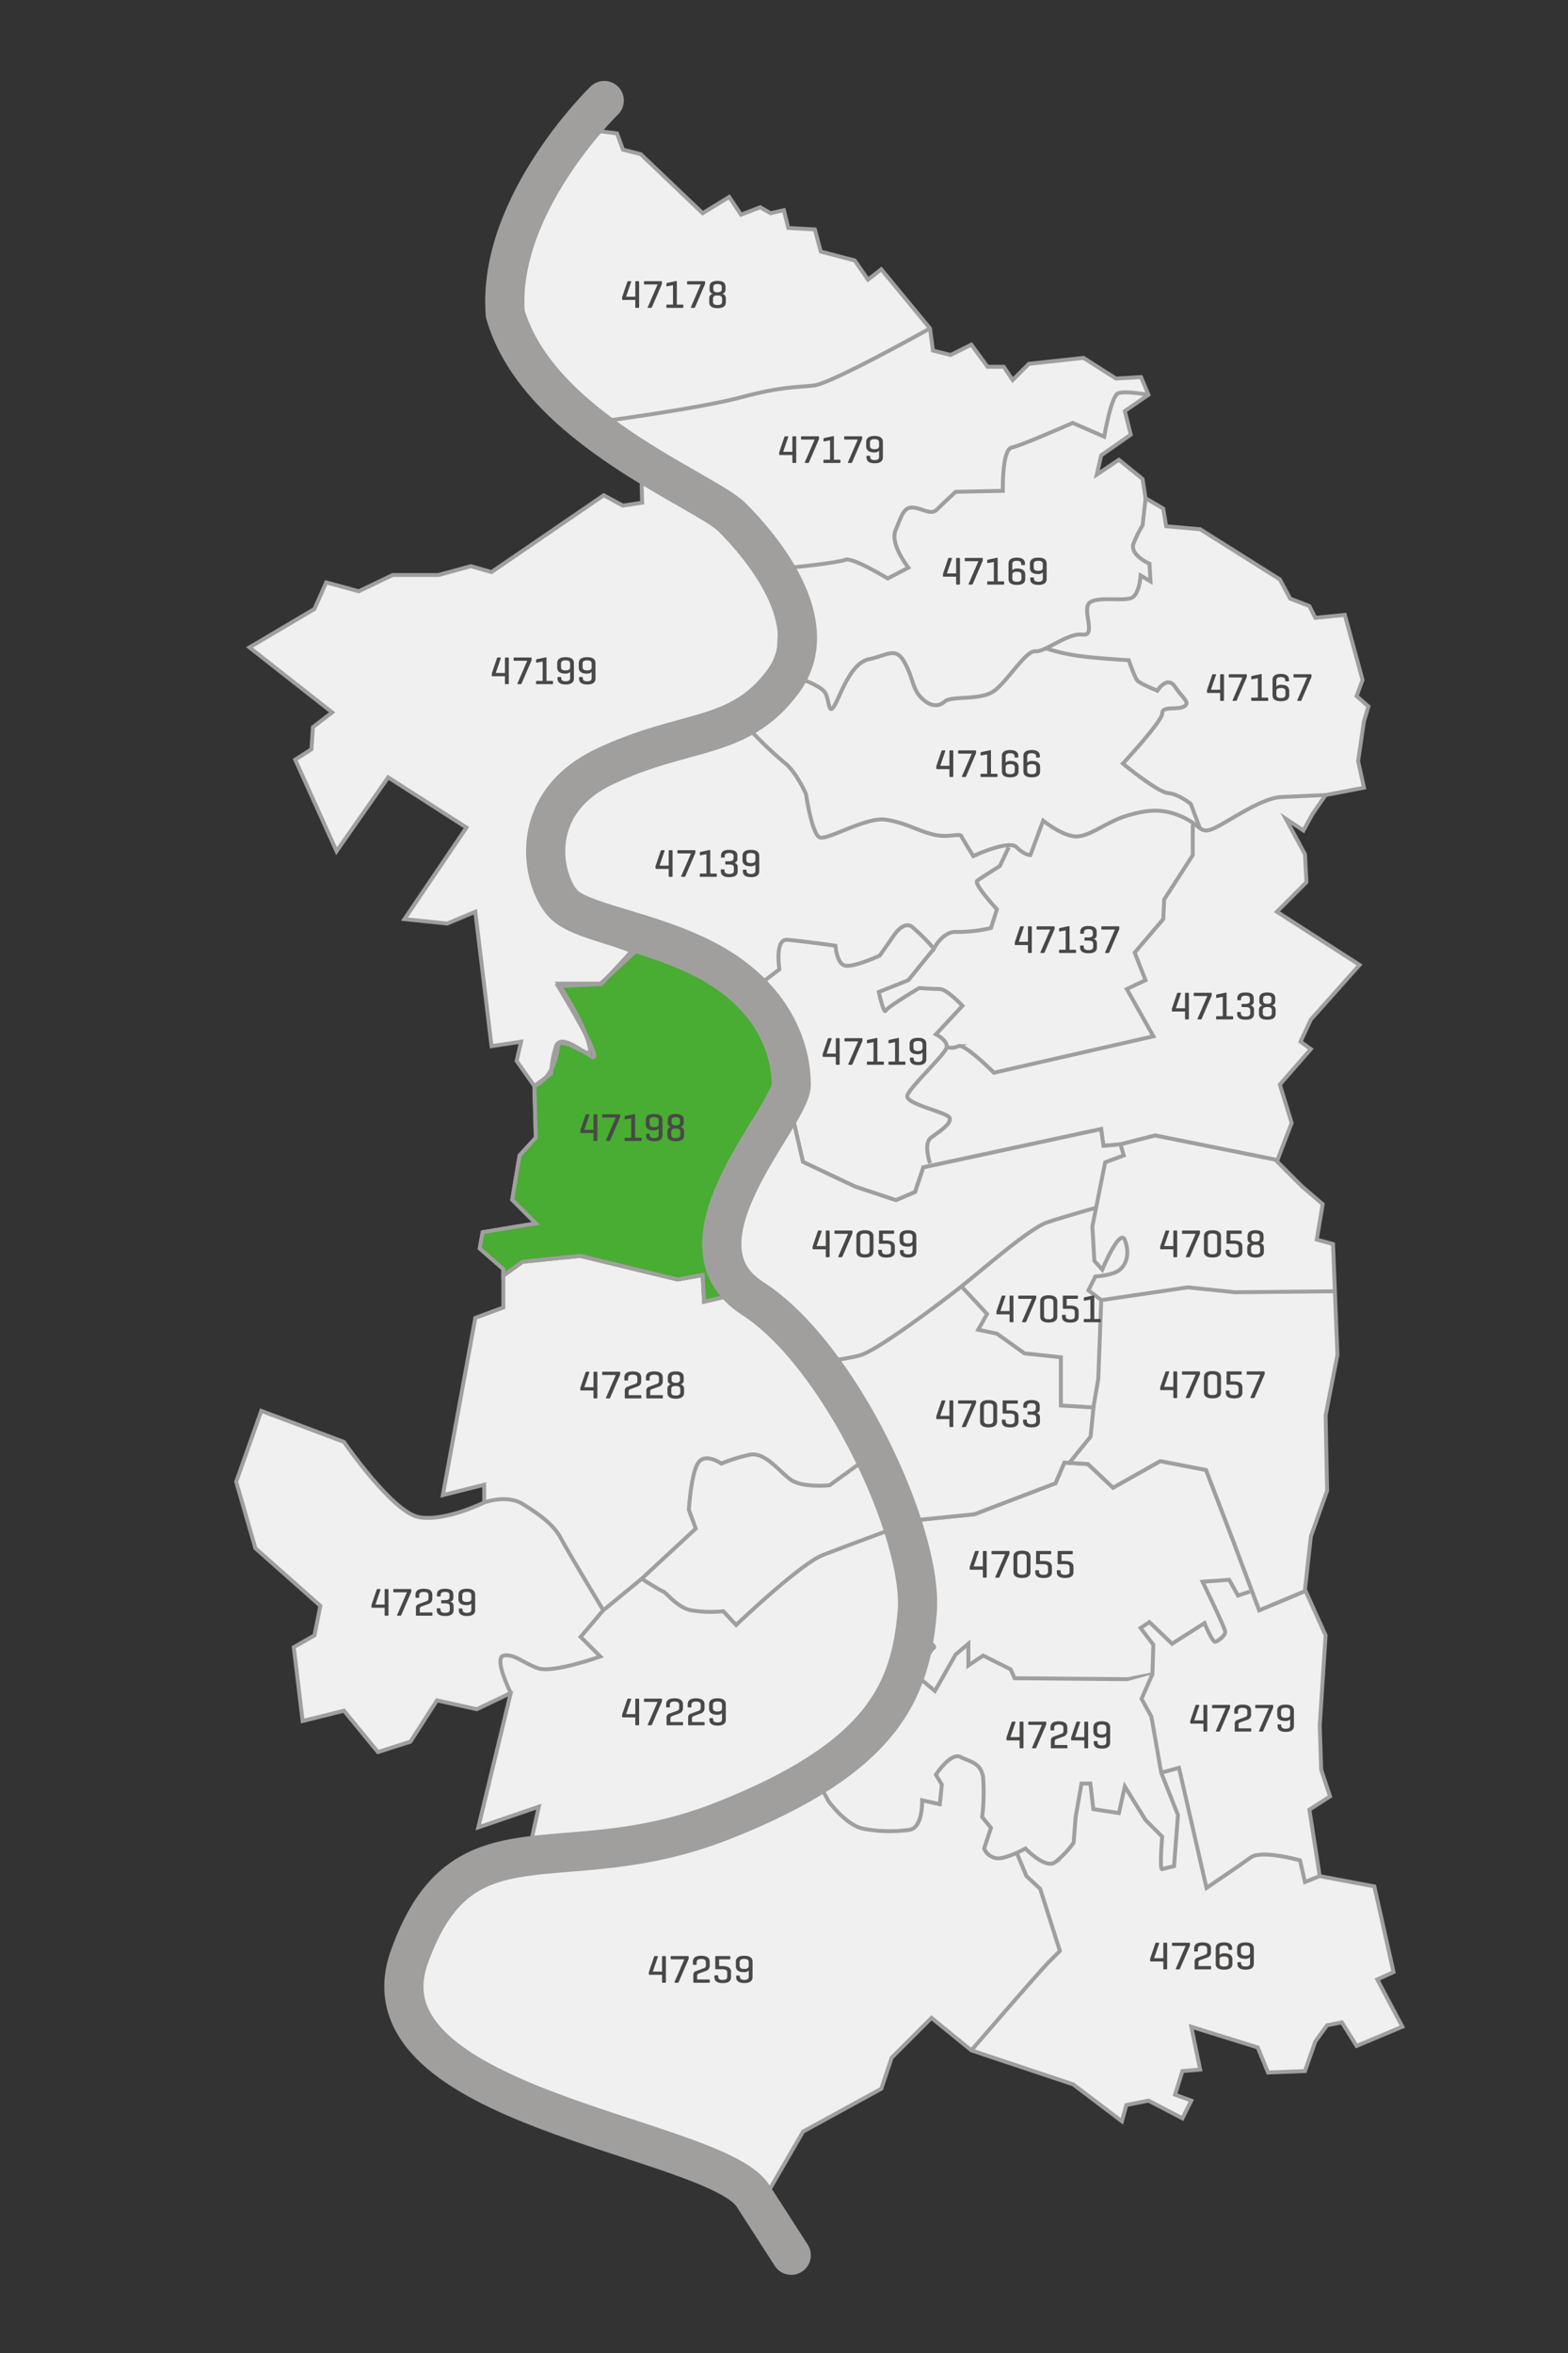<?xml version="1.0" encoding="UTF-8"?>
<svg xmlns="http://www.w3.org/2000/svg" width="400" height="600" viewBox="0 0 400 600">
  <rect x="0" y="0" width="400" height="600" fill="#333333" stroke="none"/>
  <g id="Homberg-PLZ" transform="translate(-1018.351 -993.11)">
    <rect id="Rechteck_15" data-name="Rechteck 15" width="400" height="600" transform="translate(1018.351 993.11)" fill="none"></rect>
    <path id="Pfad_1054" data-name="Pfad 1054" d="M258.964,249.778l-54.43,20.539-7.366,21.942s10.779,14.5,12.872,15.9,42.482,16.125,42.482,16.125l7.289,22.4,4.653,20.235,13.257,6.28,10.467,3.489,4.884-2.094,2.093-6.28,45.353-9.768.6,4.271,4.331-.377,8.849-2.259,31.19,6.274,3.644-9.475-3.013-9.791,7.908-9.039-2.636-1.882,2.636-5.649,12.427-13.933L385.37,303.127l7.531-7.532-.376-7.155-4.9-9.038,4.519,3.012,2.259-4.142,3.39-4.9,9.791-1.883-1.506-6.778,1.506-10.168,1.13-3.766-3.012-2.636L407.211,244l-4.518-16.569-7.531.753-1.506-3.013-4.9-1.882-2.636-4.9-20.335-12.8-8.662-.753-.753-4.519-4.519-2.636-.753-4.9-6.026-4.9-5.649,3.767,1.13-4.9,7.531-5.272-1.506-6.025,6.026-4.142-1.883-4.519-6.4.377-8.285-5.272L322.1,163.415l-4.142,4.143-2.26-3.39H311.56l-4.142-5.649-5.273,2.636-4.518-1.13-.754-5.648-12.427-15.064-3.39,2.636-3.389-4.9-8.662-2.26-1.506-5.648-6.779-.377-1.13-4.519L256.2,125l-2.636-1.506-4.9,1.882-3.013-4.518L238.88,125l-15.816-15.064-4.519-1.13-1.506-4.142-11.674-1.506s0,9.791-6.779,20.712a42.785,42.785,0,0,0-3.389,38.412c4.9,12.8,32.009,25.984,32.009,25.984l-1.109.91-2.911-.413,36.782,24.859Z" transform="translate(958.722 922.471)" fill="#f0f0f0" stroke="#a09f9e" stroke-miterlimit="10" stroke-width="1"></path>
    <path id="Pfad_1056" data-name="Pfad 1056" d="M217.806,186.834s24.352-3.264,34.646-6.025,14.058-2.511,18.578-3.013,29.624-14.561,29.624-14.561" transform="translate(954.941 913.613)" fill="none" stroke="#a09f9e" stroke-miterlimit="10" stroke-width="1"></path>
    <path id="Pfad_1058" data-name="Pfad 1058" d="M272.873,227.063c.754,0,12.553-1.256,14.31-2.009s10.8,4.77,10.8,4.77l5.272-2.761s-4.77-6.026-3.264-9.54,2.009-6.026,4.518-5.774,4.519,2.008,6.026.5,4.77-4.518,4.77-4.518l12.051-.251s-.252-10.544,2.259-11.046,15.566-6.276,15.566-6.276l8.034,3.515s1.757-10.293,3.515-11.046,7.783.377,7.783.377" transform="translate(946.821 910.792)" fill="none" stroke="#a09f9e" stroke-miterlimit="10" stroke-width="1"></path>
    <path id="Pfad_1060" data-name="Pfad 1060" d="M273.757,259.348s7.531,2.26,8.536,4.519.753,5.523,2.259,3.013,4.017-10.8,8.787-11.8,6.779-3.264,9.038.754,2.009,6.778,4.268,9.038,4.268,2.511,6.026,1,8.786-.251,12.3-2.511,8.285-10.544,10.8-10.294,8.284-4.77,12.051-4.268-.5-6.779,2.008-8.285,9.039,0,10.8-1.255,2.009-5.523,2.009-5.523l2.511,1.506-.251-4.518s-5.272-2.26-4.017-5.272a29.128,29.128,0,0,1,2.26-4.519l.753-6.9" transform="translate(946.691 906.122)" fill="none" stroke="#a09f9e" stroke-miterlimit="10" stroke-width="1"></path>
    <path id="Pfad_1062" data-name="Pfad 1062" d="M259.327,281.321a99.92,99.92,0,0,0,10.294,10.042c3.012,2.26,5.523,8.034,5.523,8.034s1.506,10.293,3.515,11.046,11.8-5.272,16.821-4.519,8.034,2.761,12.051,3.766,6.779-.5,7.281.5,3.012,5.021,3.012,5.021,9.039-4.268,11.047-2.26,3.514,2.009,3.514,2.009l3.264-8.786s5.272,4.268,8.787,4.016,7.531-3.766,12.553-5.272,9.038-2.009,14.059.251,4.518,4.518,8.034,3.012,12.051-7.782,17.323-8.033,11.3-.5,11.3-.5" transform="translate(948.819 896.2)" fill="none" stroke="#a09f9e" stroke-miterlimit="10" stroke-width="1"></path>
    <path id="Pfad_1064" data-name="Pfad 1064" d="M349.732,258.941a45.107,45.107,0,0,0,7.281,1.757c4.518.754,13.808,1.256,13.808,1.256s1.506,4.518,2.259,5.272,5.021,2.51,5.021,2.51,2.511-4.016,4.518-1,4.017,4.016,2.26,5.021-5.524-.251-5.524,1.757-10.042,12.8-10.042,12.8,8.787,7.281,11.549,7.531,5.774,2.761,5.774,2.761l2.259,6.026" transform="translate(935.488 899.5)" fill="none" stroke="#a09f9e" stroke-miterlimit="10" stroke-width="1"></path>
    <path id="Pfad_1066" data-name="Pfad 1066" d="M263.744,353.573l5.272-4.016s-1.255-7.783,2.009-7.532,12.3,1.506,12.3,1.506.251,4.268,2.259,5.021,9.038-2.511,9.038-2.511l3.515-5.021s2.511-4.016,4.77-2.259a53.057,53.057,0,0,1,5.523,5.524s2.26-4.519,5.774-4.268a36.9,36.9,0,0,0,8.787-1l1.506-4.77s-6.026-6.528-5.021-7.281,5.774-3.766,5.774-3.766l2.26-4.771" transform="translate(948.167 890.729)" fill="none" stroke="#a09f9e" stroke-miterlimit="10" stroke-width="1"></path>
    <path id="Pfad_1068" data-name="Pfad 1068" d="M312.725,403.487s-1.757-5.021.251-6.528,5.272-3.514,4.77-5.021-11.549-3.515-10.8-5.774,9.791-10.544,10.043-12.3-2.762-3.264-2.762-3.264l6.779-7.281s-4.016-4.268-5.774-4.268-5.272-.251-5.272-.251-8.033,4.77-8.536,5.774-1.757-4.77-1.757-4.77l7.531-3.013,6.527-8.033" transform="translate(942.87 886.256)" fill="none" stroke="#a09f9e" stroke-miterlimit="10" stroke-width="1"></path>
    <path id="Pfad_1070" data-name="Pfad 1070" d="M382.753,311.652v7.783l-7.281,11.3-.251,5.021-7.281,8.536,2.761,7.029-4.77,2.259,6.779,12.051-40.67,9.289s-7.532-7.531-9.039-6.779a4.294,4.294,0,0,1-3.012.251" transform="translate(939.873 891.727)" fill="none" stroke="#a09f9e" stroke-miterlimit="10" stroke-width="1"></path>
    <path id="Pfad_1072" data-name="Pfad 1072" d="M362.586,485.983l-1.757,9.54-5.649,4.519" transform="translate(934.684 866.021)" fill="none" stroke="#db0060" stroke-miterlimit="10" stroke-width="1"></path>
    <path id="Pfad_1074" data-name="Pfad 1074" d="M168.383,456.45,160.1,501.64,170.642,499v4.518s-9.791,4.9-16.57,3.767-19.205-19.206-19.205-19.206l-21.088-7.908-6.4,18.076,4.9,16.947,16.569,14.687-1.506,7.531-5.273,3.013,2.26,18.829,10.544-2.636,8.661,10.544,8.285-2.636,6.779-10.544,10.167,2.259,8.662-4.142-8.285,34.269,15.439-5.272-2.259,10.167s-2.259,3.013-14.31,8.285-18.076,18.076-19.582,33.139,28.243,21.089,28.243,21.089l60.253,27.49,6.779-3.013,8.285-14.31,19.959-10.921,2.636-7.908,10.167-10.167,10.168,8.284L320.9,651.9l12.428,9.415,1.13-4.143,5.649-1.13,8.661,4.518,2.259-4.518-4.142-1.506,1.883-6.026,4.519-.376-2.26-10.921,16.947,5.272,2.636,6.4,9.415-.377,2.636-7.531,3.012-4.143,3.766-.753L393.2,642.1l11.674-4.9-6.4-12.051,4.143-1.883-4.9-21.841L383.788,598.8l-2.636-16.946,5.272-3.39-2.26-6.779-.376-11.3,1.506-22.972-5.125-11.346-11.822,4.944-6.779-18.076-6.778-17.7-11.675-2.26-12.051,6.779-6.4-6.025-6.025-.377-2.26,5.272-20.712,7.908L280.6,508.042l-3.766-3.389-14.687-24.1-24.1-30.88-11.3,2.636-.377-6.779-6.4,1.13-24.854-6.025-14.687,1.506-4.9,3.518v8.155Z" transform="translate(971.225 872.708)" fill="#f0f0f0" stroke="#a09f9e" stroke-miterlimit="10" stroke-width="1"></path>
    <path id="Pfad_1076" data-name="Pfad 1076" d="M311.865,551.325s4.268,3.264,3.514,3.515-4.518,7.029-4.518,7.029l4.77,4.017L320.9,556.6l3.263-2.761v5.524l3.766-2.511,7.03,3.514,1,2.26,28.871.251,6.276-1.255.251-7.531-3.263-4.269,2.259-1.506,5.774,5.523,8.285-5.272s2.009,5.021,2.761,4.77,2.511-1.506,2.511-2.511-5.774-12.8-5.774-12.8l6.779-.5,2.259,4.017,3.013-1" transform="translate(941.22 858.422)" fill="#f0f0f0" stroke="#a09f9e" stroke-miterlimit="10" stroke-width="1"></path>
    <path id="Pfad_1078" data-name="Pfad 1078" d="M279.352,589.888l4.518,8.285s4.519,6.276,9.038,7.029a36.148,36.148,0,0,0,11.549.251c3.515-.5,3.264-7.531,3.264-7.531l4.518,1,.5-5.021-1.506-2.51s3.766-5.774,6.276-4.519,5.272,1.506,5.774,5.272a52.143,52.143,0,0,1-.251,10.042l2.259,2.761-1.757,5.272a4.072,4.072,0,0,0,3.514,2.511c2.511,0,7.03-2.511,7.03-2.511s5.021,5.273,7.531,3.515a23.576,23.576,0,0,0,4.77-5.021l.5-6.528,1.506-8.536h2.259l.754,6.527,6.527,1,1.506-6.779,5.272,8.536,4.268,4.268s-.753,8.536,0,8.285,3.013-.754,3.013-.754l1-13.055-4.268-10.795-2.511-14.311-2.511-4.518,2.761-6.276" transform="translate(945.866 854.253)" fill="#f0f0f0" stroke="#a09f9e" stroke-miterlimit="10" stroke-width="1"></path>
    <path id="Pfad_1080" data-name="Pfad 1080" d="M424.606,621.378l-3.766,1.506-1.256-5.524s-9.791-2.761-12.553-.753-11.3,7.783-11.3,7.783l-7.03-30.629-4.518,1.256" transform="translate(930.407 850.128)" fill="#f0f0f0" stroke="#a09f9e" stroke-miterlimit="10" stroke-width="1"></path>
    <path id="Pfad_1082" data-name="Pfad 1082" d="M327.352,669.549s17.071-19.833,19.833-22.595l2.762-2.761-5.021-15.816-3.515-3.263-2.51-6.026" transform="translate(938.788 846.393)" fill="#f0f0f0" stroke="#a09f9e" stroke-miterlimit="10" stroke-width="1"></path>
    <path id="Pfad_1084" data-name="Pfad 1084" d="M285.691,501.36l-9.038,6.527s-7.03.754-10.042-1.506-6.528-7.029-10.294-6.276a42.044,42.044,0,0,0-7.281,2.26s-4.268-3.013-6.025,0-2.26,11.8-2.26,11.8l1.758,4.77-13.809,12.8s4.771,3.012,5.524,3.263,3.515,4.016,7.029,4.77a31.961,31.961,0,0,0,8.285.251l3.264,3.515s16.318-15.566,22.093-17.825,18.076-6.779,18.076-6.779" transform="translate(953.335 863.95)" fill="#f0f0f0" stroke="#a09f9e" stroke-miterlimit="10" stroke-width="1"></path>
    <path id="Pfad_1086" data-name="Pfad 1086" d="M181.585,514.254s5.774-2.134,9.791.377,7.782,5.021,9.791,8.787,10.8,18.327,10.8,18.327l9.791-8.033" transform="translate(960.283 861.977)" fill="#f0f0f0" stroke="#a09f9e" stroke-miterlimit="10" stroke-width="1"></path>
    <path id="Pfad_1088" data-name="Pfad 1088" d="M189.077,567.734s-4.519-9.038-1.757-9.54,5.021,2.009,8.786,3.264,15.816-3.013,15.816-3.013l-5.021-5.021,5.774-6.779" transform="translate(959.569 857.075)" fill="#f0f0f0" stroke="#a09f9e" stroke-miterlimit="10" stroke-width="1"></path>
    <path id="Pfad_1090" data-name="Pfad 1090" d="M195.707,405.677l24.854,6.025,6.4-1.13.377,6.779,11.3-2.636,24.1,30.88,14.687,24.1,3.766,3.389,15.064-1.506,20.712-7.908,2.26-5.272,6.025.377,6.4,6.025,12.051-6.779,11.675,2.26,6.778,17.7,6.779,18.076,11.822-4.944-.147-.328,1.506-13.557,4.142-11.674-.376-19.206,3.012-15.44-1.13-28.244-4.142-1.13,1.506-9.038-5.272-4.519-6.4-6.4.122-.316-31.19-6.274-8.849,2.259-4.331.377-.6-4.271-45.353,9.768-2.093,6.28-4.884,2.094L265.8,388l-13.257-6.28-4.653-20.235-7.289-22.4s-40.389-13.877-42.482-15.272-12.872-16.748-12.872-16.748l7.366-21.942,53.426-25.559,1.506-33.139-36.28-22.851.254,10.047-4.9.754-4.9-2.636-28.62,19.582-5.273-1.506-8.284,2.259H147.88l-8.661,4.142-8.285-2.259-3.012,6.779-16.57,9.791,21.088,16.57-4.9,3.766-.377,5.649-4.143,2.636,10.544,23.348,13.18-18.829,19.959,12.8-15.816,23.348,10.921,1.13,7.155-3.012,4.143,34.269,7.531-1.13-1.13,4.9,4.518,6.4.377,13.18-4.143,4.519-1.882,11.3,6.025,6.025-13.557,2.259-.753,4.142,6.025,5.272V410.7l4.9-3.518Z" transform="translate(970.639 907.665)" fill="#f0f0f0" stroke="#a09f9e" stroke-miterlimit="10" stroke-width="1"></path>
    <path id="Pfad_1094" data-name="Pfad 1094" d="M364.952,407.284l.879,2.824-4.77,1.757L357.8,428.184l.5,8.787,2.009,2.259s4.519-10.795,5.774-7.531.5,6.026-1.255,7.531-6.276,1.758-6.276,1.758l-1.758,3.514,3.264,2.511L359.3,467.1l-1.255,7.28-8.285-.5v-12.3l-9.289-1-7.029-5.021-4.77-1,2.259-4.017-6.527-7.029" transform="translate(939.222 877.626)" fill="#f0f0f0" stroke="#a09f9e" stroke-miterlimit="10" stroke-width="1"></path>
    <path id="Pfad_1096" data-name="Pfad 1096" d="M425.974,451.061l-25.608.251-12.051-1.255-22.093,3.264" transform="translate(933.056 871.318)" fill="#f0f0f0" stroke="#a09f9e" stroke-miterlimit="10" stroke-width="1"></path>
    <path id="Pfad_1098" data-name="Pfad 1098" d="M278.468,465.62c.754.251,8.787-.5,13.306-1.757s21.088-13.808,25.858-17.573,17.323-14.813,21.841-16.318,12.553-3.767,12.553-3.767" transform="translate(945.996 874.836)" fill="#f0f0f0" stroke="#a09f9e" stroke-miterlimit="10" stroke-width="1"></path>
    <path id="Pfad_1207" data-name="Pfad 1207" d="M2.71,3.4c.04-.12,0-.2-.14-.2H1.96c-.13,0-.19.07-.23.2L.46,7.13a.751.751,0,0,0-.05.26v.4c0,.14.06.19.19.19H3.77V9.8c0,.14.05.2.19.2h.61c.13,0,.18-.06.18-.2V3.4c0-.14-.05-.2-.18-.2H3.96c-.14,0-.19.06-.19.2V7.15H1.42Zm3.47-.2c-.14,0-.2.05-.2.19v.45c0,.14.06.19.2.19H9.46L6.96,9.8c-.06.14-.01.2.13.2h.7c.13,0,.19-.09.24-.2l2.5-5.81a.477.477,0,0,0,.04-.2v-.4c0-.14-.06-.19-.19-.19Zm5.72.44c-.12.03-.19.08-.19.22v.49c0,.13.07.18.19.16l1.49-.29V9.17h-1.5c-.13,0-.19.04-.19.18v.46c0,.14.06.19.19.19h3.95c.13,0,.19-.05.19-.19V9.35c0-.14-.06-.18-.19-.18H14.37V3.33c0-.17-.1-.2-.18-.18Zm5.28-.44c-.14,0-.2.05-.2.19v.45c0,.14.06.19.2.19h3.28L17.96,9.8c-.06.14-.01.2.13.2h.7c.13,0,.19-.09.24-.2l2.5-5.81a.477.477,0,0,0,.04-.2v-.4c0-.14-.06-.19-.19-.19Zm5.54,2.11a1.043,1.043,0,0,0,.84,1.11,1.087,1.087,0,0,0-.93,1.12v1c0,.82.45,1.54,2.12,1.54s2.12-.72,2.12-1.54v-1a1.087,1.087,0,0,0-.93-1.12,1.034,1.034,0,0,0,.84-1.11V4.66c0-.82-.36-1.54-2.03-1.54s-2.03.72-2.03,1.54Zm3.19,3.1c0,.54-.27.86-1.16.86s-1.15-.32-1.15-.86V7.69c0-.55.26-.86,1.15-.86s1.16.31,1.16.86Zm-.08-3.25c0,.55-.21.87-1.08.87s-1.07-.32-1.07-.87V4.79c0-.54.2-.86,1.07-.86s1.08.32,1.08.86Z" transform="translate(1176.645 1061.614)" fill="#494847"></path>
    <path id="Pfad_1208" data-name="Pfad 1208" d="M2.71,3.4c.04-.12,0-.2-.14-.2H1.96c-.13,0-.19.07-.23.2L.46,7.13a.751.751,0,0,0-.05.26v.4c0,.14.06.19.19.19H3.77V9.8c0,.14.05.2.19.2h.61c.13,0,.18-.06.18-.2V3.4c0-.14-.05-.2-.18-.2H3.96c-.14,0-.19.06-.19.2V7.15H1.42Zm3.47-.2c-.14,0-.2.05-.2.19v.45c0,.14.06.19.2.19H9.46L6.96,9.8c-.06.14-.01.2.13.2h.7c.13,0,.19-.09.24-.2l2.5-5.81a.477.477,0,0,0,.04-.2v-.4c0-.14-.06-.19-.19-.19Zm5.72.44c-.12.03-.19.08-.19.22v.49c0,.13.07.18.19.16l1.49-.29V9.17h-1.5c-.13,0-.19.04-.19.18v.46c0,.14.06.19.19.19h3.95c.13,0,.19-.05.19-.19V9.35c0-.14-.06-.18-.19-.18H14.37V3.33c0-.17-.1-.2-.18-.18Zm5.28-.44c-.14,0-.2.05-.2.19v.45c0,.14.06.19.2.19h3.28L17.96,9.8c-.06.14-.01.2.13.2h.7c.13,0,.19-.09.24-.2l2.5-5.81a.477.477,0,0,0,.04-.2v-.4c0-.14-.06-.19-.19-.19Zm9.68,1.46c0-.82-.45-1.54-2.12-1.54s-2.14.72-2.14,1.54v1.1c0,.82.49,1.54,2.01,1.54a1.664,1.664,0,0,0,1.28-.41V8.44c0,.49-.25.83-1.13.83s-1.13-.35-1.13-.83V8.36c0-.13-.05-.19-.18-.19h-.58c-.14,0-.19.06-.19.19v.22c0,.74.41,1.5,2.08,1.5s2.1-.75,2.1-1.5Zm-.97,1c0,.53-.3.83-1.15.83-.89,0-1.17-.32-1.17-.87V4.79c0-.54.28-.86,1.17-.86s1.15.32,1.15.86Z" transform="translate(1216.714 1101.162)" fill="#494847"></path>
    <path id="Pfad_1209" data-name="Pfad 1209" d="M2.71,3.4c.04-.12,0-.2-.14-.2H1.96c-.13,0-.19.07-.23.2L.46,7.13a.751.751,0,0,0-.05.26v.4c0,.14.06.19.19.19H3.77V9.8c0,.14.05.2.19.2h.61c.13,0,.18-.06.18-.2V3.4c0-.14-.05-.2-.18-.2H3.96c-.14,0-.19.06-.19.2V7.15H1.42Zm3.47-.2c-.14,0-.2.05-.2.19v.45c0,.14.06.19.2.19H9.46L6.96,9.8c-.06.14-.01.2.13.2h.7c.13,0,.19-.09.24-.2l2.5-5.81a.477.477,0,0,0,.04-.2v-.4c0-.14-.06-.19-.19-.19Zm5.72.44c-.12.03-.19.08-.19.22v.49c0,.13.07.18.19.16l1.49-.29V9.17h-1.5c-.13,0-.19.04-.19.18v.46c0,.14.06.19.19.19h3.95c.13,0,.19-.05.19-.19V9.35c0-.14-.06-.18-.19-.18H14.37V3.33c0-.17-.1-.2-.18-.18Zm5.24,4.9c0,.82.46,1.54,2.13,1.54s2.13-.72,2.13-1.54V7.44c0-.82-.48-1.54-2.01-1.54a1.678,1.678,0,0,0-1.28.42V4.76c0-.49.26-.83,1.14-.83s1.13.35,1.13.83v.08c0,.13.04.19.18.19h.58a.165.165,0,0,0,.19-.19V4.62c0-.74-.41-1.5-2.08-1.5s-2.11.75-2.11,1.5Zm3.29-.13c0,.54-.27.86-1.16.86s-1.16-.32-1.16-.86V7.5c0-.5.32-.79,1.16-.79.89,0,1.16.32,1.16.87Zm6.43-3.75c0-.82-.45-1.54-2.12-1.54s-2.14.72-2.14,1.54v1.1c0,.82.49,1.54,2.01,1.54a1.664,1.664,0,0,0,1.28-.41V8.44c0,.49-.25.83-1.13.83s-1.13-.35-1.13-.83V8.36c0-.13-.05-.19-.18-.19h-.58c-.14,0-.19.06-.19.19v.22c0,.74.41,1.5,2.08,1.5s2.1-.75,2.1-1.5Zm-.97,1c0,.53-.3.83-1.15.83-.89,0-1.17-.32-1.17-.87V4.79c0-.54.28-.86,1.17-.86s1.15.32,1.15.86Z" transform="translate(1258.489 1132.184)" fill="#494847"></path>
    <path id="Pfad_1228" data-name="Pfad 1228" d="M2.71,3.4c.04-.12,0-.2-.14-.2H1.96c-.13,0-.19.07-.23.2L.46,7.13a.751.751,0,0,0-.05.26v.4c0,.14.06.19.19.19H3.77V9.8c0,.14.05.2.19.2h.61c.13,0,.18-.06.18-.2V3.4c0-.14-.05-.2-.18-.2H3.96c-.14,0-.19.06-.19.2V7.15H1.42Zm3.47-.2c-.14,0-.2.05-.2.19v.45c0,.14.06.19.2.19H9.46L6.96,9.8c-.06.14-.01.2.13.2h.7c.13,0,.19-.09.24-.2l2.5-5.81a.477.477,0,0,0,.04-.2v-.4c0-.14-.06-.19-.19-.19Zm5.72.44c-.12.03-.19.08-.19.22v.49c0,.13.07.18.19.16l1.49-.29V9.17h-1.5c-.13,0-.19.04-.19.18v.46c0,.14.06.19.19.19h3.95c.13,0,.19-.05.19-.19V9.35c0-.14-.06-.18-.19-.18H14.37V3.33c0-.17-.1-.2-.18-.18Zm5.24,4.9c0,.82.46,1.54,2.13,1.54s2.13-.72,2.13-1.54V7.44c0-.82-.48-1.54-2.01-1.54a1.678,1.678,0,0,0-1.28.42V4.76c0-.49.26-.83,1.14-.83s1.13.35,1.13.83v.08c0,.13.04.19.18.19h.58a.165.165,0,0,0,.19-.19V4.62c0-.74-.41-1.5-2.08-1.5s-2.11.75-2.11,1.5Zm3.29-.13c0,.54-.27.86-1.16.86s-1.16-.32-1.16-.86V7.5c0-.5.32-.79,1.16-.79.89,0,1.16.32,1.16.87ZM22.68,3.2c-.14,0-.2.05-.2.19v.45c0,.14.06.19.2.19h3.28L23.46,9.8c-.06.14-.01.2.13.2h.7c.13,0,.19-.09.24-.2l2.5-5.81a.477.477,0,0,0,.04-.2v-.4c0-.14-.06-.19-.19-.19Z" transform="translate(1325.839 1161.831)" fill="#494847"></path>
    <path id="Pfad_1210" data-name="Pfad 1210" d="M2.71,3.4c.04-.12,0-.2-.14-.2H1.96c-.13,0-.19.07-.23.2L.46,7.13a.751.751,0,0,0-.05.26v.4c0,.14.06.19.19.19H3.77V9.8c0,.14.05.2.19.2h.61c.13,0,.18-.06.18-.2V3.4c0-.14-.05-.2-.18-.2H3.96c-.14,0-.19.06-.19.2V7.15H1.42Zm3.47-.2c-.14,0-.2.05-.2.19v.45c0,.14.06.19.2.19H9.46L6.96,9.8c-.06.14-.01.2.13.2h.7c.13,0,.19-.09.24-.2l2.5-5.81a.477.477,0,0,0,.04-.2v-.4c0-.14-.06-.19-.19-.19Zm6.55,5.97V8.21c0-.4.32-.53.58-.62l1.7-.61a1.36,1.36,0,0,0,.92-1.36V4.66c0-.82-.49-1.54-2.16-1.54s-2.13.72-2.13,1.54v.58c0,.14.05.2.19.2h.58c.13,0,.18-.06.18-.2V4.81c0-.55.3-.87,1.18-.87s1.19.32,1.19.87v.83a.681.681,0,0,1-.51.65l-1.94.72a.961.961,0,0,0-.76.9v1.9c0,.14.06.19.19.19h3.83c.13,0,.19-.05.19-.19V9.35c0-.14-.06-.18-.19-.18Zm5.5,0V8.21c0-.4.32-.53.58-.62l1.7-.61a1.36,1.36,0,0,0,.92-1.36V4.66c0-.82-.49-1.54-2.16-1.54s-2.13.72-2.13,1.54v.58c0,.14.05.2.19.2h.58c.13,0,.18-.06.18-.2V4.81c0-.55.3-.87,1.18-.87s1.19.32,1.19.87v.83a.681.681,0,0,1-.51.65l-1.94.72a.961.961,0,0,0-.76.9v1.9c0,.14.06.19.19.19h3.83c.13,0,.19-.05.19-.19V9.35c0-.14-.06-.18-.19-.18Zm4.49-3.86a1.043,1.043,0,0,0,.84,1.11,1.087,1.087,0,0,0-.93,1.12v1c0,.82.45,1.54,2.12,1.54s2.12-.72,2.12-1.54v-1a1.087,1.087,0,0,0-.93-1.12,1.034,1.034,0,0,0,.84-1.11V4.66c0-.82-.36-1.54-2.03-1.54s-2.03.72-2.03,1.54Zm3.19,3.1c0,.54-.27.86-1.16.86s-1.15-.32-1.15-.86V7.69c0-.55.26-.86,1.15-.86s1.16.31,1.16.86Zm-.08-3.25c0,.55-.21.87-1.08.87s-1.07-.32-1.07-.87V4.79c0-.54.2-.86,1.07-.86s1.08.32,1.08.86Z" transform="translate(1165.987 1339.692)" fill="#494847"></path>
    <path id="Pfad_1211" data-name="Pfad 1211" d="M2.71,3.4c.04-.12,0-.2-.14-.2H1.96c-.13,0-.19.07-.23.2L.46,7.13a.751.751,0,0,0-.05.26v.4c0,.14.06.19.19.19H3.77V9.8c0,.14.05.2.19.2h.61c.13,0,.18-.06.18-.2V3.4c0-.14-.05-.2-.18-.2H3.96c-.14,0-.19.06-.19.2V7.15H1.42Zm3.47-.2c-.14,0-.2.05-.2.19v.45c0,.14.06.19.2.19H9.46L6.96,9.8c-.06.14-.01.2.13.2h.7c.13,0,.19-.09.24-.2l2.5-5.81a.477.477,0,0,0,.04-.2v-.4c0-.14-.06-.19-.19-.19Zm6.55,5.97V8.21c0-.4.32-.53.58-.62l1.7-.61a1.36,1.36,0,0,0,.92-1.36V4.66c0-.82-.49-1.54-2.16-1.54s-2.13.72-2.13,1.54v.58c0,.14.05.2.19.2h.58c.13,0,.18-.06.18-.2V4.81c0-.55.3-.87,1.18-.87s1.19.32,1.19.87v.83a.681.681,0,0,1-.51.65l-1.94.72a.961.961,0,0,0-.76.9v1.9c0,.14.06.19.19.19h3.83c.13,0,.19-.05.19-.19V9.35c0-.14-.06-.18-.19-.18Zm5.66-3.13c-.14,0-.19.05-.19.19v.43c0,.14.05.19.19.19h.84c.9,0,1.17.29,1.17.84v.73c0,.54-.32.85-1.19.85s-1.2-.31-1.2-.85V8.29c0-.13-.05-.19-.18-.19h-.59c-.13,0-.18.06-.18.19v.26c0,.82.48,1.53,2.16,1.53s2.14-.69,2.14-1.5V7.57a1.064,1.064,0,0,0-.89-1.15.977.977,0,0,0,.82-1.08V4.62c0-.81-.42-1.5-2.08-1.5-1.68,0-2.1.71-2.1,1.53v.26c0,.13.04.19.18.19h.58a.165.165,0,0,0,.19-.19V4.78c0-.54.27-.85,1.14-.85s1.12.31,1.12.85V5.2c0,.55-.27.84-1.16.84Zm8.47-1.38c0-.82-.45-1.54-2.12-1.54s-2.14.72-2.14,1.54v1.1c0,.82.49,1.54,2.01,1.54a1.664,1.664,0,0,0,1.28-.41V8.44c0,.49-.25.83-1.13.83s-1.13-.35-1.13-.83V8.36c0-.13-.05-.19-.18-.19h-.58c-.14,0-.19.06-.19.19v.22c0,.74.41,1.5,2.08,1.5s2.1-.75,2.1-1.5Zm-.97,1c0,.53-.3.83-1.15.83-.89,0-1.17-.32-1.17-.87V4.79c0-.54.28-.86,1.17-.86s1.15.32,1.15.86Z" transform="translate(1112.704 1395.107)" fill="#494847"></path>
    <path id="Pfad_1212" data-name="Pfad 1212" d="M2.71,3.4c.04-.12,0-.2-.14-.2H1.96c-.13,0-.19.07-.23.2L.46,7.13a.751.751,0,0,0-.05.26v.4c0,.14.06.19.19.19H3.77V9.8c0,.14.05.2.19.2h.61c.13,0,.18-.06.18-.2V3.4c0-.14-.05-.2-.18-.2H3.96c-.14,0-.19.06-.19.2V7.15H1.42Zm3.47-.2c-.14,0-.2.05-.2.19v.45c0,.14.06.19.2.19H9.46L6.96,9.8c-.06.14-.01.2.13.2h.7c.13,0,.19-.09.24-.2l2.5-5.81a.477.477,0,0,0,.04-.2v-.4c0-.14-.06-.19-.19-.19Zm6.55,5.97V8.21c0-.4.32-.53.58-.62l1.7-.61a1.36,1.36,0,0,0,.92-1.36V4.66c0-.82-.49-1.54-2.16-1.54s-2.13.72-2.13,1.54v.58c0,.14.05.2.19.2h.58c.13,0,.18-.06.18-.2V4.81c0-.55.3-.87,1.18-.87s1.19.32,1.19.87v.83a.681.681,0,0,1-.51.65l-1.94.72a.961.961,0,0,0-.76.9v1.9c0,.14.06.19.19.19h3.83c.13,0,.19-.05.19-.19V9.35c0-.14-.06-.18-.19-.18Zm5.5,0V8.21c0-.4.32-.53.58-.62l1.7-.61a1.36,1.36,0,0,0,.92-1.36V4.66c0-.82-.49-1.54-2.16-1.54s-2.13.72-2.13,1.54v.58c0,.14.05.2.19.2h.58c.13,0,.18-.06.18-.2V4.81c0-.55.3-.87,1.18-.87s1.19.32,1.19.87v.83a.681.681,0,0,1-.51.65l-1.94.72a.961.961,0,0,0-.76.9v1.9c0,.14.06.19.19.19h3.83c.13,0,.19-.05.19-.19V9.35c0-.14-.06-.18-.19-.18Zm8.63-4.51c0-.82-.45-1.54-2.12-1.54s-2.14.72-2.14,1.54v1.1c0,.82.49,1.54,2.01,1.54a1.664,1.664,0,0,0,1.28-.41V8.44c0,.49-.25.83-1.13.83s-1.13-.35-1.13-.83V8.36c0-.13-.05-.19-.18-.19h-.58c-.14,0-.19.06-.19.19v.22c0,.74.41,1.5,2.08,1.5s2.1-.75,2.1-1.5Zm-.97,1c0,.53-.3.83-1.15.83-.89,0-1.17-.32-1.17-.87V4.79c0-.54.28-.86,1.17-.86s1.15.32,1.15.86Z" transform="translate(1176.645 1423.05)" fill="#494847"></path>
    <path id="Pfad_1213" data-name="Pfad 1213" d="M2.71,3.4c.04-.12,0-.2-.14-.2H1.96c-.13,0-.19.07-.23.2L.46,7.13a.751.751,0,0,0-.05.26v.4c0,.14.06.19.19.19H3.77V9.8c0,.14.05.2.19.2h.61c.13,0,.18-.06.18-.2V3.4c0-.14-.05-.2-.18-.2H3.96c-.14,0-.19.06-.19.2V7.15H1.42Zm3.47-.2c-.14,0-.2.05-.2.19v.45c0,.14.06.19.2.19H9.46L6.96,9.8c-.06.14-.01.2.13.2h.7c.13,0,.19-.09.24-.2l2.5-5.81a.477.477,0,0,0,.04-.2v-.4c0-.14-.06-.19-.19-.19Zm6.55,5.97V8.21c0-.4.32-.53.58-.62l1.7-.61a1.36,1.36,0,0,0,.92-1.36V4.66c0-.82-.49-1.54-2.16-1.54s-2.13.72-2.13,1.54v.58c0,.14.05.2.19.2h.58c.13,0,.18-.06.18-.2V4.81c0-.55.3-.87,1.18-.87s1.19.32,1.19.87v.83a.681.681,0,0,1-.51.65l-1.94.72a.961.961,0,0,0-.76.9v1.9c0,.14.06.19.19.19h3.83c.13,0,.19-.05.19-.19V9.35c0-.14-.06-.18-.19-.18Zm4.8-5.97c-.13,0-.18.06-.18.2V6.36c0,.14.05.2.18.2h1.7c.88,0,1.17.34,1.17.78V8.42c0,.55-.26.86-1.15.86s-1.15-.31-1.15-.86V8.3c0-.14-.06-.2-.19-.2h-.58c-.14,0-.19.06-.19.2v.26c0,.82.44,1.53,2.12,1.53s2.12-.71,2.12-1.53V7.2c0-.83-.63-1.45-2.14-1.45h-.91V4.03H21c.14,0,.2-.05.2-.19V3.39c0-.14-.06-.19-.2-.19Zm9.33,1.46c0-.82-.45-1.54-2.12-1.54s-2.14.72-2.14,1.54v1.1c0,.82.49,1.54,2.01,1.54a1.664,1.664,0,0,0,1.28-.41V8.44c0,.49-.25.83-1.13.83s-1.13-.35-1.13-.83V8.36c0-.13-.05-.19-.18-.19h-.58c-.14,0-.19.06-.19.19v.22c0,.74.41,1.5,2.08,1.5s2.1-.75,2.1-1.5Zm-.97,1c0,.53-.3.83-1.15.83-.89,0-1.17-.32-1.17-.87V4.79c0-.54.28-.86,1.17-.86s1.15.32,1.15.86Z" transform="translate(1183.466 1488.696)" fill="#494847"></path>
    <path id="Pfad_1214" data-name="Pfad 1214" d="M2.71,3.4c.04-.12,0-.2-.14-.2H1.96c-.13,0-.19.07-.23.2L.46,7.13a.751.751,0,0,0-.05.26v.4c0,.14.06.19.19.19H3.77V9.8c0,.14.05.2.19.2h.61c.13,0,.18-.06.18-.2V3.4c0-.14-.05-.2-.18-.2H3.96c-.14,0-.19.06-.19.2V7.15H1.42Zm3.47-.2c-.14,0-.2.05-.2.19v.45c0,.14.06.19.2.19H9.46L6.96,9.8c-.06.14-.01.2.13.2h.7c.13,0,.19-.09.24-.2l2.5-5.81a.477.477,0,0,0,.04-.2v-.4c0-.14-.06-.19-.19-.19Zm6.55,5.97V8.21c0-.4.32-.53.58-.62l1.7-.61a1.36,1.36,0,0,0,.92-1.36V4.66c0-.82-.49-1.54-2.16-1.54s-2.13.72-2.13,1.54v.58c0,.14.05.2.19.2h.58c.13,0,.18-.06.18-.2V4.81c0-.55.3-.87,1.18-.87s1.19.32,1.19.87v.83a.681.681,0,0,1-.51.65l-1.94.72a.961.961,0,0,0-.76.9v1.9c0,.14.06.19.19.19h3.83c.13,0,.19-.05.19-.19V9.35c0-.14-.06-.18-.19-.18Zm4.41-.63c0,.82.46,1.54,2.13,1.54s2.13-.72,2.13-1.54V7.44c0-.82-.48-1.54-2.01-1.54a1.678,1.678,0,0,0-1.28.42V4.76c0-.49.26-.83,1.14-.83s1.13.35,1.13.83v.08c0,.13.04.19.18.19h.58a.165.165,0,0,0,.19-.19V4.62c0-.74-.41-1.5-2.08-1.5s-2.11.75-2.11,1.5Zm3.29-.13c0,.54-.27.86-1.16.86s-1.16-.32-1.16-.86V7.5c0-.5.32-.79,1.16-.79.89,0,1.16.32,1.16.87Zm6.43-3.75c0-.82-.45-1.54-2.12-1.54s-2.14.72-2.14,1.54v1.1c0,.82.49,1.54,2.01,1.54a1.664,1.664,0,0,0,1.28-.41V8.44c0,.49-.25.83-1.13.83s-1.13-.35-1.13-.83V8.36c0-.13-.05-.19-.18-.19h-.58c-.14,0-.19.06-.19.19v.22c0,.74.41,1.5,2.08,1.5s2.1-.75,2.1-1.5Zm-.97,1c0,.53-.3.83-1.15.83-.89,0-1.17-.32-1.17-.87V4.79c0-.54.28-.86,1.17-.86s1.15.32,1.15.86Z" transform="translate(1311.346 1485.286)" fill="#494847"></path>
    <path id="Pfad_1215" data-name="Pfad 1215" d="M2.71,3.4c.04-.12,0-.2-.14-.2H1.96c-.13,0-.19.07-.23.2L.46,7.13a.751.751,0,0,0-.05.26v.4c0,.14.06.19.19.19H3.77V9.8c0,.14.05.2.19.2h.61c.13,0,.18-.06.18-.2V3.4c0-.14-.05-.2-.18-.2H3.96c-.14,0-.19.06-.19.2V7.15H1.42Zm3.47-.2c-.14,0-.2.05-.2.19v.45c0,.14.06.19.2.19H9.46L6.96,9.8c-.06.14-.01.2.13.2h.7c.13,0,.19-.09.24-.2l2.5-5.81a.477.477,0,0,0,.04-.2v-.4c0-.14-.06-.19-.19-.19Zm5.72.44c-.12.03-.19.08-.19.22v.49c0,.13.07.18.19.16l1.49-.29V9.17h-1.5c-.13,0-.19.04-.19.18v.46c0,.14.06.19.19.19h3.95c.13,0,.19-.05.19-.19V9.35c0-.14-.06-.18-.19-.18H14.37V3.33c0-.17-.1-.2-.18-.18Zm5.24,4.9c0,.82.46,1.54,2.13,1.54s2.13-.72,2.13-1.54V7.44c0-.82-.48-1.54-2.01-1.54a1.678,1.678,0,0,0-1.28.42V4.76c0-.49.26-.83,1.14-.83s1.13.35,1.13.83v.08c0,.13.04.19.18.19h.58a.165.165,0,0,0,.19-.19V4.62c0-.74-.41-1.5-2.08-1.5s-2.11.75-2.11,1.5Zm3.29-.13c0,.54-.27.86-1.16.86s-1.16-.32-1.16-.86V7.5c0-.5.32-.79,1.16-.79.89,0,1.16.32,1.16.87Zm2.21.13c0,.82.46,1.54,2.13,1.54s2.13-.72,2.13-1.54V7.44c0-.82-.48-1.54-2.01-1.54a1.678,1.678,0,0,0-1.28.42V4.76c0-.49.26-.83,1.14-.83s1.13.35,1.13.83v.08c0,.13.04.19.18.19h.58a.165.165,0,0,0,.19-.19V4.62c0-.74-.41-1.5-2.08-1.5s-2.11.75-2.11,1.5Zm3.29-.13c0,.54-.27.86-1.16.86s-1.16-.32-1.16-.86V7.5c0-.5.32-.79,1.16-.79.89,0,1.16.32,1.16.87Z" transform="translate(1256.784 1181.248)" fill="#494847"></path>
    <path id="Pfad_1216" data-name="Pfad 1216" d="M2.71,3.4c.04-.12,0-.2-.14-.2H1.96c-.13,0-.19.07-.23.2L.46,7.13a.751.751,0,0,0-.05.26v.4c0,.14.06.19.19.19H3.77V9.8c0,.14.05.2.19.2h.61c.13,0,.18-.06.18-.2V3.4c0-.14-.05-.2-.18-.2H3.96c-.14,0-.19.06-.19.2V7.15H1.42Zm3.47-.2c-.14,0-.2.05-.2.19v.45c0,.14.06.19.2.19H9.46L6.96,9.8c-.06.14-.01.2.13.2h.7c.13,0,.19-.09.24-.2l2.5-5.81a.477.477,0,0,0,.04-.2v-.4c0-.14-.06-.19-.19-.19Zm5.72.44c-.12.03-.19.08-.19.22v.49c0,.13.07.18.19.16l1.49-.29V9.17h-1.5c-.13,0-.19.04-.19.18v.46c0,.14.06.19.19.19h3.95c.13,0,.19-.05.19-.19V9.35c0-.14-.06-.18-.19-.18H14.37V3.33c0-.17-.1-.2-.18-.18Zm6.49,2.4c-.14,0-.19.05-.19.19v.43c0,.14.05.19.19.19h.84c.9,0,1.17.29,1.17.84v.73c0,.54-.32.85-1.19.85s-1.2-.31-1.2-.85V8.29c0-.13-.05-.19-.18-.19h-.59c-.13,0-.18.06-.18.19v.26c0,.82.48,1.53,2.16,1.53s2.14-.69,2.14-1.5V7.57a1.064,1.064,0,0,0-.89-1.15.977.977,0,0,0,.82-1.08V4.62c0-.81-.42-1.5-2.08-1.5-1.68,0-2.1.71-2.1,1.53v.26c0,.13.04.19.18.19h.58a.165.165,0,0,0,.19-.19V4.78c0-.54.27-.85,1.14-.85s1.12.31,1.12.85V5.2c0,.55-.27.84-1.16.84Zm8.47-1.38c0-.82-.45-1.54-2.12-1.54s-2.14.72-2.14,1.54v1.1c0,.82.49,1.54,2.01,1.54a1.664,1.664,0,0,0,1.28-.41V8.44c0,.49-.25.83-1.13.83s-1.13-.35-1.13-.83V8.36c0-.13-.05-.19-.18-.19h-.58c-.14,0-.19.06-.19.19v.22c0,.74.41,1.5,2.08,1.5s2.1-.75,2.1-1.5Zm-.97,1c0,.53-.3.83-1.15.83-.89,0-1.17-.32-1.17-.87V4.79c0-.54.28-.86,1.17-.86s1.15.32,1.15.86Z" transform="translate(1185.171 1206.696)" fill="#494847"></path>
    <path id="Pfad_1217" data-name="Pfad 1217" d="M2.71,3.4c.04-.12,0-.2-.14-.2H1.96c-.13,0-.19.07-.23.2L.46,7.13a.751.751,0,0,0-.05.26v.4c0,.14.06.19.19.19H3.77V9.8c0,.14.05.2.19.2h.61c.13,0,.18-.06.18-.2V3.4c0-.14-.05-.2-.18-.2H3.96c-.14,0-.19.06-.19.2V7.15H1.42Zm3.47-.2c-.14,0-.2.05-.2.19v.45c0,.14.06.19.2.19H9.46L6.96,9.8c-.06.14-.01.2.13.2h.7c.13,0,.19-.09.24-.2l2.5-5.81a.477.477,0,0,0,.04-.2v-.4c0-.14-.06-.19-.19-.19Zm5.72.44c-.12.03-.19.08-.19.22v.49c0,.13.07.18.19.16l1.49-.29V9.17h-1.5c-.13,0-.19.04-.19.18v.46c0,.14.06.19.19.19h3.95c.13,0,.19-.05.19-.19V9.35c0-.14-.06-.18-.19-.18H14.37V3.33c0-.17-.1-.2-.18-.18Zm6.49,2.4c-.14,0-.19.05-.19.19v.43c0,.14.05.19.19.19h.84c.9,0,1.17.29,1.17.84v.73c0,.54-.32.85-1.19.85s-1.2-.31-1.2-.85V8.29c0-.13-.05-.19-.18-.19h-.59c-.13,0-.18.06-.18.19v.26c0,.82.48,1.53,2.16,1.53s2.14-.69,2.14-1.5V7.57a1.064,1.064,0,0,0-.89-1.15.977.977,0,0,0,.82-1.08V4.62c0-.81-.42-1.5-2.08-1.5-1.68,0-2.1.71-2.1,1.53v.26c0,.13.04.19.18.19h.58a.165.165,0,0,0,.19-.19V4.78c0-.54.27-.85,1.14-.85s1.12.31,1.12.85V5.2c0,.55-.27.84-1.16.84ZM22.68,3.2c-.14,0-.2.05-.2.19v.45c0,.14.06.19.2.19h3.28L23.46,9.8c-.06.14-.01.2.13.2h.7c.13,0,.19-.09.24-.2l2.5-5.81a.477.477,0,0,0,.04-.2v-.4c0-.14-.06-.19-.19-.19Z" transform="translate(1276.817 1226.113)" fill="#494847"></path>
    <path id="Pfad_1218" data-name="Pfad 1218" d="M2.71,3.4c.04-.12,0-.2-.14-.2H1.96c-.13,0-.19.07-.23.2L.46,7.13a.751.751,0,0,0-.05.26v.4c0,.14.06.19.19.19H3.77V9.8c0,.14.05.2.19.2h.61c.13,0,.18-.06.18-.2V3.4c0-.14-.05-.2-.18-.2H3.96c-.14,0-.19.06-.19.2V7.15H1.42Zm3.47-.2c-.14,0-.2.05-.2.19v.45c0,.14.06.19.2.19H9.46L6.96,9.8c-.06.14-.01.2.13.2h.7c.13,0,.19-.09.24-.2l2.5-5.81a.477.477,0,0,0,.04-.2v-.4c0-.14-.06-.19-.19-.19Zm5.72.44c-.12.03-.19.08-.19.22v.49c0,.13.07.18.19.16l1.49-.29V9.17h-1.5c-.13,0-.19.04-.19.18v.46c0,.14.06.19.19.19h3.95c.13,0,.19-.05.19-.19V9.35c0-.14-.06-.18-.19-.18H14.37V3.33c0-.17-.1-.2-.18-.18Zm6.49,2.4c-.14,0-.19.05-.19.19v.43c0,.14.05.19.19.19h.84c.9,0,1.17.29,1.17.84v.73c0,.54-.32.85-1.19.85s-1.2-.31-1.2-.85V8.29c0-.13-.05-.19-.18-.19h-.59c-.13,0-.18.06-.18.19v.26c0,.82.48,1.53,2.16,1.53s2.14-.69,2.14-1.5V7.57a1.064,1.064,0,0,0-.89-1.15.977.977,0,0,0,.82-1.08V4.62c0-.81-.42-1.5-2.08-1.5-1.68,0-2.1.71-2.1,1.53v.26c0,.13.04.19.18.19h.58a.165.165,0,0,0,.19-.19V4.78c0-.54.27-.85,1.14-.85s1.12.31,1.12.85V5.2c0,.55-.27.84-1.16.84Zm4.33-.73a1.043,1.043,0,0,0,.84,1.11,1.087,1.087,0,0,0-.93,1.12v1c0,.82.45,1.54,2.12,1.54s2.12-.72,2.12-1.54v-1a1.087,1.087,0,0,0-.93-1.12,1.034,1.034,0,0,0,.84-1.11V4.66c0-.82-.36-1.54-2.03-1.54s-2.03.72-2.03,1.54Zm3.19,3.1c0,.54-.27.86-1.16.86s-1.15-.32-1.15-.86V7.69c0-.55.26-.86,1.15-.86s1.16.31,1.16.86Zm-.08-3.25c0,.55-.21.87-1.08.87s-1.07-.32-1.07-.87V4.79c0-.54.2-.86,1.07-.86s1.08.32,1.08.86Z" transform="translate(1316.887 1243.06)" fill="#494847"></path>
    <path id="Pfad_1219" data-name="Pfad 1219" d="M2.71,3.4c.04-.12,0-.2-.14-.2H1.96c-.13,0-.19.07-.23.2L.46,7.13a.751.751,0,0,0-.05.26v.4c0,.14.06.19.19.19H3.77V9.8c0,.14.05.2.19.2h.61c.13,0,.18-.06.18-.2V3.4c0-.14-.05-.2-.18-.2H3.96c-.14,0-.19.06-.19.2V7.15H1.42Zm3.47-.2c-.14,0-.2.05-.2.19v.45c0,.14.06.19.2.19H9.46L6.96,9.8c-.06.14-.01.2.13.2h.7c.13,0,.19-.09.24-.2l2.5-5.81a.477.477,0,0,0,.04-.2v-.4c0-.14-.06-.19-.19-.19Zm5.72.44c-.12.03-.19.08-.19.22v.49c0,.13.07.18.19.16l1.49-.29V9.17h-1.5c-.13,0-.19.04-.19.18v.46c0,.14.06.19.19.19h3.95c.13,0,.19-.05.19-.19V9.35c0-.14-.06-.18-.19-.18H14.37V3.33c0-.17-.1-.2-.18-.18Zm5.5,0c-.12.03-.19.08-.19.22v.49c0,.13.07.18.19.16l1.49-.29V9.17h-1.5c-.13,0-.19.04-.19.18v.46c0,.14.06.19.19.19h3.95c.13,0,.19-.05.19-.19V9.35c0-.14-.06-.18-.19-.18H19.87V3.33c0-.17-.1-.2-.18-.18Zm9.46,1.02c0-.82-.45-1.54-2.12-1.54s-2.14.72-2.14,1.54v1.1c0,.82.49,1.54,2.01,1.54a1.664,1.664,0,0,0,1.28-.41V8.44c0,.49-.25.83-1.13.83s-1.13-.35-1.13-.83V8.36c0-.13-.05-.19-.18-.19h-.58c-.14,0-.19.06-.19.19v.22c0,.74.41,1.5,2.08,1.5s2.1-.75,2.1-1.5Zm-.97,1c0,.53-.3.83-1.15.83-.89,0-1.17-.32-1.17-.87V4.79c0-.54.28-.86,1.17-.86s1.15.32,1.15.86Z" transform="translate(1227.798 1254.63)" fill="#494847"></path>
    <path id="Pfad_1220" data-name="Pfad 1220" d="M2.71,3.4c.04-.12,0-.2-.14-.2H1.96c-.13,0-.19.07-.23.2L.46,7.13a.751.751,0,0,0-.05.26v.4c0,.14.06.19.19.19H3.77V9.8c0,.14.05.2.19.2h.61c.13,0,.18-.06.18-.2V3.4c0-.14-.05-.2-.18-.2H3.96c-.14,0-.19.06-.19.2V7.15H1.42Zm3.47-.2c-.14,0-.2.05-.2.19v.45c0,.14.06.19.2.19H9.46L6.96,9.8c-.06.14-.01.2.13.2h.7c.13,0,.19-.09.24-.2l2.5-5.81a.477.477,0,0,0,.04-.2v-.4c0-.14-.06-.19-.19-.19Zm5.4,5.34c0,.82.5,1.54,2.17,1.54s2.18-.72,2.18-1.54V4.66c0-.82-.51-1.54-2.18-1.54s-2.17.72-2.17,1.54Zm3.37-.16c0,.54-.31.87-1.2.87s-1.19-.33-1.19-.87V4.82c0-.54.3-.87,1.19-.87s1.2.33,1.2.87ZM17.53,3.2c-.13,0-.18.06-.18.2V6.36c0,.14.05.2.18.2h1.7c.88,0,1.17.34,1.17.78V8.42c0,.55-.26.86-1.15.86s-1.15-.31-1.15-.86V8.3c0-.14-.06-.2-.19-.2h-.58c-.14,0-.19.06-.19.2v.26c0,.82.44,1.53,2.12,1.53s2.12-.71,2.12-1.53V7.2c0-.83-.63-1.45-2.14-1.45h-.91V4.03H21c.14,0,.2-.05.2-.19V3.39c0-.14-.06-.19-.2-.19Zm9.33,1.46c0-.82-.45-1.54-2.12-1.54s-2.14.72-2.14,1.54v1.1c0,.82.49,1.54,2.01,1.54a1.664,1.664,0,0,0,1.28-.41V8.44c0,.49-.25.83-1.13.83s-1.13-.35-1.13-.83V8.36c0-.13-.05-.19-.18-.19h-.58c-.14,0-.19.06-.19.19v.22c0,.74.41,1.5,2.08,1.5s2.1-.75,2.1-1.5Zm-.97,1c0,.53-.3.83-1.15.83-.89,0-1.17-.32-1.17-.87V4.79c0-.54.28-.86,1.17-.86s1.15.32,1.15.86Z" transform="translate(1225.239 1303.694)" fill="#494847"></path>
    <path id="Pfad_1221" data-name="Pfad 1221" d="M2.71,3.4c.04-.12,0-.2-.14-.2H1.96c-.13,0-.19.07-.23.2L.46,7.13a.751.751,0,0,0-.05.26v.4c0,.14.06.19.19.19H3.77V9.8c0,.14.05.2.19.2h.61c.13,0,.18-.06.18-.2V3.4c0-.14-.05-.2-.18-.2H3.96c-.14,0-.19.06-.19.2V7.15H1.42Zm3.47-.2c-.14,0-.2.05-.2.19v.45c0,.14.06.19.2.19H9.46L6.96,9.8c-.06.14-.01.2.13.2h.7c.13,0,.19-.09.24-.2l2.5-5.81a.477.477,0,0,0,.04-.2v-.4c0-.14-.06-.19-.19-.19Zm5.4,5.34c0,.82.5,1.54,2.17,1.54s2.18-.72,2.18-1.54V4.66c0-.82-.51-1.54-2.18-1.54s-2.17.72-2.17,1.54Zm3.37-.16c0,.54-.31.87-1.2.87s-1.19-.33-1.19-.87V4.82c0-.54.3-.87,1.19-.87s1.2.33,1.2.87ZM17.53,3.2c-.13,0-.18.06-.18.2V6.36c0,.14.05.2.18.2h1.7c.88,0,1.17.34,1.17.78V8.42c0,.55-.26.86-1.15.86s-1.15-.31-1.15-.86V8.3c0-.14-.06-.2-.19-.2h-.58c-.14,0-.19.06-.19.2v.26c0,.82.44,1.53,2.12,1.53s2.12-.71,2.12-1.53V7.2c0-.83-.63-1.45-2.14-1.45h-.91V4.03H21c.14,0,.2-.05.2-.19V3.39c0-.14-.06-.19-.2-.19Zm5.19,2.11a1.043,1.043,0,0,0,.84,1.11,1.087,1.087,0,0,0-.93,1.12v1c0,.82.45,1.54,2.12,1.54s2.12-.72,2.12-1.54v-1a1.087,1.087,0,0,0-.93-1.12,1.034,1.034,0,0,0,.84-1.11V4.66c0-.82-.36-1.54-2.03-1.54s-2.03.72-2.03,1.54Zm3.19,3.1c0,.54-.27.86-1.16.86s-1.15-.32-1.15-.86V7.69c0-.55.26-.86,1.15-.86s1.16.31,1.16.86Zm-.08-3.25c0,.55-.21.87-1.08.87s-1.07-.32-1.07-.87V4.79c0-.54.2-.86,1.07-.86s1.08.32,1.08.86Z" transform="translate(1313.903 1303.694)" fill="#494847"></path>
    <path id="Pfad_1222" data-name="Pfad 1222" d="M2.71,3.4c.04-.12,0-.2-.14-.2H1.96c-.13,0-.19.07-.23.2L.46,7.13a.751.751,0,0,0-.05.26v.4c0,.14.06.19.19.19H3.77V9.8c0,.14.05.2.19.2h.61c.13,0,.18-.06.18-.2V3.4c0-.14-.05-.2-.18-.2H3.96c-.14,0-.19.06-.19.2V7.15H1.42Zm3.47-.2c-.14,0-.2.05-.2.19v.45c0,.14.06.19.2.19H9.46L6.96,9.8c-.06.14-.01.2.13.2h.7c.13,0,.19-.09.24-.2l2.5-5.81a.477.477,0,0,0,.04-.2v-.4c0-.14-.06-.19-.19-.19Zm5.4,5.34c0,.82.5,1.54,2.17,1.54s2.18-.72,2.18-1.54V4.66c0-.82-.51-1.54-2.18-1.54s-2.17.72-2.17,1.54Zm3.37-.16c0,.54-.31.87-1.2.87s-1.19-.33-1.19-.87V4.82c0-.54.3-.87,1.19-.87s1.2.33,1.2.87ZM17.53,3.2c-.13,0-.18.06-.18.2V6.36c0,.14.05.2.18.2h1.7c.88,0,1.17.34,1.17.78V8.42c0,.55-.26.86-1.15.86s-1.15-.31-1.15-.86V8.3c0-.14-.06-.2-.19-.2h-.58c-.14,0-.19.06-.19.2v.26c0,.82.44,1.53,2.12,1.53s2.12-.71,2.12-1.53V7.2c0-.83-.63-1.45-2.14-1.45h-.91V4.03H21c.14,0,.2-.05.2-.19V3.39c0-.14-.06-.19-.2-.19Zm5.15,0c-.14,0-.2.05-.2.19v.45c0,.14.06.19.2.19h3.28L23.46,9.8c-.06.14-.01.2.13.2h.7c.13,0,.19-.09.24-.2l2.5-5.81a.477.477,0,0,0,.04-.2v-.4c0-.14-.06-.19-.19-.19Z" transform="translate(1313.903 1339.607)" fill="#494847"></path>
    <path id="Pfad_1223" data-name="Pfad 1223" d="M2.71,3.4c.04-.12,0-.2-.14-.2H1.96c-.13,0-.19.07-.23.2L.46,7.13a.751.751,0,0,0-.05.26v.4c0,.14.06.19.19.19H3.77V9.8c0,.14.05.2.19.2h.61c.13,0,.18-.06.18-.2V3.4c0-.14-.05-.2-.18-.2H3.96c-.14,0-.19.06-.19.2V7.15H1.42Zm3.47-.2c-.14,0-.2.05-.2.19v.45c0,.14.06.19.2.19H9.46L6.96,9.8c-.06.14-.01.2.13.2h.7c.13,0,.19-.09.24-.2l2.5-5.81a.477.477,0,0,0,.04-.2v-.4c0-.14-.06-.19-.19-.19Zm5.4,5.34c0,.82.5,1.54,2.17,1.54s2.18-.72,2.18-1.54V4.66c0-.82-.51-1.54-2.18-1.54s-2.17.72-2.17,1.54Zm3.37-.16c0,.54-.31.87-1.2.87s-1.19-.33-1.19-.87V4.82c0-.54.3-.87,1.19-.87s1.2.33,1.2.87ZM17.53,3.2c-.13,0-.18.06-.18.2V6.36c0,.14.05.2.18.2h1.7c.88,0,1.17.34,1.17.78V8.42c0,.55-.26.86-1.15.86s-1.15-.31-1.15-.86V8.3c0-.14-.06-.2-.19-.2h-.58c-.14,0-.19.06-.19.2v.26c0,.82.44,1.53,2.12,1.53s2.12-.71,2.12-1.53V7.2c0-.83-.63-1.45-2.14-1.45h-.91V4.03H21c.14,0,.2-.05.2-.19V3.39c0-.14-.06-.19-.2-.19Zm6.36,2.84c-.14,0-.19.05-.19.19v.43c0,.14.05.19.19.19h.84c.9,0,1.17.29,1.17.84v.73c0,.54-.32.85-1.19.85s-1.2-.31-1.2-.85V8.29c0-.13-.05-.19-.18-.19h-.59c-.13,0-.18.06-.18.19v.26c0,.82.48,1.53,2.16,1.53s2.14-.69,2.14-1.5V7.57a1.064,1.064,0,0,0-.89-1.15.977.977,0,0,0,.82-1.08V4.62c0-.81-.42-1.5-2.08-1.5-1.68,0-2.1.71-2.1,1.53v.26c0,.13.04.19.18.19h.58a.165.165,0,0,0,.19-.19V4.78c0-.54.27-.85,1.14-.85s1.12.31,1.12.85V5.2c0,.55-.27.84-1.16.84Z" transform="translate(1256.784 1347)" fill="#494847"></path>
    <path id="Pfad_1224" data-name="Pfad 1224" d="M2.71,3.4c.04-.12,0-.2-.14-.2H1.96c-.13,0-.19.07-.23.2L.46,7.13a.751.751,0,0,0-.05.26v.4c0,.14.06.19.19.19H3.77V9.8c0,.14.05.2.19.2h.61c.13,0,.18-.06.18-.2V3.4c0-.14-.05-.2-.18-.2H3.96c-.14,0-.19.06-.19.2V7.15H1.42Zm3.47-.2c-.14,0-.2.05-.2.19v.45c0,.14.06.19.2.19H9.46L6.96,9.8c-.06.14-.01.2.13.2h.7c.13,0,.19-.09.24-.2l2.5-5.81a.477.477,0,0,0,.04-.2v-.4c0-.14-.06-.19-.19-.19Zm5.4,5.34c0,.82.5,1.54,2.17,1.54s2.18-.72,2.18-1.54V4.66c0-.82-.51-1.54-2.18-1.54s-2.17.72-2.17,1.54Zm3.37-.16c0,.54-.31.87-1.2.87s-1.19-.33-1.19-.87V4.82c0-.54.3-.87,1.19-.87s1.2.33,1.2.87ZM17.53,3.2c-.13,0-.18.06-.18.2V6.36c0,.14.05.2.18.2h1.7c.88,0,1.17.34,1.17.78V8.42c0,.55-.26.86-1.15.86s-1.15-.31-1.15-.86V8.3c0-.14-.06-.2-.19-.2h-.58c-.14,0-.19.06-.19.2v.26c0,.82.44,1.53,2.12,1.53s2.12-.71,2.12-1.53V7.2c0-.83-.63-1.45-2.14-1.45h-.91V4.03H21c.14,0,.2-.05.2-.19V3.39c0-.14-.06-.19-.2-.19Zm5.5,0c-.13,0-.18.06-.18.2V6.36c0,.14.05.2.18.2h1.7c.88,0,1.17.34,1.17.78V8.42c0,.55-.26.86-1.15.86s-1.15-.31-1.15-.86V8.3c0-.14-.06-.2-.19-.2h-.58c-.14,0-.19.06-.19.2v.26c0,.82.44,1.53,2.12,1.53s2.12-.71,2.12-1.53V7.2c0-.83-.63-1.45-2.14-1.45h-.91V4.03H26.5c.14,0,.2-.05.2-.19V3.39c0-.14-.06-.19-.2-.19Z" transform="translate(1265.309 1385.399)" fill="#494847"></path>
    <path id="Pfad_1225" data-name="Pfad 1225" d="M2.71,3.4c.04-.12,0-.2-.14-.2H1.96c-.13,0-.19.07-.23.2L.46,7.13a.751.751,0,0,0-.05.26v.4c0,.14.06.19.19.19H3.77V9.8c0,.14.05.2.19.2h.61c.13,0,.18-.06.18-.2V3.4c0-.14-.05-.2-.18-.2H3.96c-.14,0-.19.06-.19.2V7.15H1.42Zm3.47-.2c-.14,0-.2.05-.2.19v.45c0,.14.06.19.2.19H9.46L6.96,9.8c-.06.14-.01.2.13.2h.7c.13,0,.19-.09.24-.2l2.5-5.81a.477.477,0,0,0,.04-.2v-.4c0-.14-.06-.19-.19-.19Zm6.55,5.97V8.21c0-.4.32-.53.58-.62l1.7-.61a1.36,1.36,0,0,0,.92-1.36V4.66c0-.82-.49-1.54-2.16-1.54s-2.13.72-2.13,1.54v.58c0,.14.05.2.19.2h.58c.13,0,.18-.06.18-.2V4.81c0-.55.3-.87,1.18-.87s1.19.32,1.19.87v.83a.681.681,0,0,1-.51.65l-1.94.72a.961.961,0,0,0-.76.9v1.9c0,.14.06.19.19.19h3.83c.13,0,.19-.05.19-.19V9.35c0-.14-.06-.18-.19-.18ZM19.21,3.4c.04-.12,0-.2-.14-.2h-.61c-.13,0-.19.07-.23.2L16.96,7.13a.751.751,0,0,0-.05.26v.4c0,.14.06.19.19.19h3.17V9.8c0,.14.05.2.19.2h.61c.13,0,.18-.06.18-.2V3.4c0-.14-.05-.2-.18-.2h-.61c-.14,0-.19.06-.19.2V7.15H17.92Zm7.65,1.26c0-.82-.45-1.54-2.12-1.54s-2.14.72-2.14,1.54v1.1c0,.82.49,1.54,2.01,1.54a1.664,1.664,0,0,0,1.28-.41V8.44c0,.49-.25.83-1.13.83s-1.13-.35-1.13-.83V8.36c0-.13-.05-.19-.18-.19h-.58c-.14,0-.19.06-.19.19v.22c0,.74.41,1.5,2.08,1.5s2.1-.75,2.1-1.5Zm-.97,1c0,.53-.3.83-1.15.83-.89,0-1.17-.32-1.17-.87V4.79c0-.54.28-.86,1.17-.86s1.15.32,1.15.86Z" transform="translate(1274.686 1428.913)" fill="#494847"></path>
    <path id="Pfad_1229" data-name="Pfad 1229" d="M2.71,3.4c.04-.12,0-.2-.14-.2H1.96c-.13,0-.19.07-.23.2L.46,7.13a.751.751,0,0,0-.05.26v.4c0,.14.06.19.19.19H3.77V9.8c0,.14.05.2.19.2h.61c.13,0,.18-.06.18-.2V3.4c0-.14-.05-.2-.18-.2H3.96c-.14,0-.19.06-.19.2V7.15H1.42Zm3.47-.2c-.14,0-.2.05-.2.19v.45c0,.14.06.19.2.19H9.46L6.96,9.8c-.06.14-.01.2.13.2h.7c.13,0,.19-.09.24-.2l2.5-5.81a.477.477,0,0,0,.04-.2v-.4c0-.14-.06-.19-.19-.19Zm6.55,5.97V8.21c0-.4.32-.53.58-.62l1.7-.61a1.36,1.36,0,0,0,.92-1.36V4.66c0-.82-.49-1.54-2.16-1.54s-2.13.72-2.13,1.54v.58c0,.14.05.2.19.2h.58c.13,0,.18-.06.18-.2V4.81c0-.55.3-.87,1.18-.87s1.19.32,1.19.87v.83a.681.681,0,0,1-.51.65l-1.94.72a.961.961,0,0,0-.76.9v1.9c0,.14.06.19.19.19h3.83c.13,0,.19-.05.19-.19V9.35c0-.14-.06-.18-.19-.18ZM17.18,3.2c-.14,0-.2.05-.2.19v.45c0,.14.06.19.2.19h3.28L17.96,9.8c-.06.14-.01.2.13.2h.7c.13,0,.19-.09.24-.2l2.5-5.81a.477.477,0,0,0,.04-.2v-.4c0-.14-.06-.19-.19-.19Zm9.68,1.46c0-.82-.45-1.54-2.12-1.54s-2.14.72-2.14,1.54v1.1c0,.82.49,1.54,2.01,1.54a1.664,1.664,0,0,0,1.28-.41V8.44c0,.49-.25.83-1.13.83s-1.13-.35-1.13-.83V8.36c0-.13-.05-.19-.18-.19h-.58c-.14,0-.19.06-.19.19v.22c0,.74.41,1.5,2.08,1.5s2.1-.75,2.1-1.5Zm-.97,1c0,.53-.3.83-1.15.83-.89,0-1.17-.32-1.17-.87V4.79c0-.54.28-.86,1.17-.86s1.15.32,1.15.86Z" transform="translate(1321.577 1424.65)" fill="#494847"></path>
    <path id="Pfad_1226" data-name="Pfad 1226" d="M2.71,3.4c.04-.12,0-.2-.14-.2H1.96c-.13,0-.19.07-.23.2L.46,7.13a.751.751,0,0,0-.05.26v.4c0,.14.06.19.19.19H3.77V9.8c0,.14.05.2.19.2h.61c.13,0,.18-.06.18-.2V3.4c0-.14-.05-.2-.18-.2H3.96c-.14,0-.19.06-.19.2V7.15H1.42Zm3.47-.2c-.14,0-.2.05-.2.19v.45c0,.14.06.19.2.19H9.46L6.96,9.8c-.06.14-.01.2.13.2h.7c.13,0,.19-.09.24-.2l2.5-5.81a.477.477,0,0,0,.04-.2v-.4c0-.14-.06-.19-.19-.19Zm5.4,5.34c0,.82.5,1.54,2.17,1.54s2.18-.72,2.18-1.54V4.66c0-.82-.51-1.54-2.18-1.54s-2.17.72-2.17,1.54Zm3.37-.16c0,.54-.31.87-1.2.87s-1.19-.33-1.19-.87V4.82c0-.54.3-.87,1.19-.87s1.2.33,1.2.87ZM17.53,3.2c-.13,0-.18.06-.18.2V6.36c0,.14.05.2.18.2h1.7c.88,0,1.17.34,1.17.78V8.42c0,.55-.26.86-1.15.86s-1.15-.31-1.15-.86V8.3c0-.14-.06-.2-.19-.2h-.58c-.14,0-.19.06-.19.2v.26c0,.82.44,1.53,2.12,1.53s2.12-.71,2.12-1.53V7.2c0-.83-.63-1.45-2.14-1.45h-.91V4.03H21c.14,0,.2-.05.2-.19V3.39c0-.14-.06-.19-.2-.19Zm5.37.44c-.12.03-.19.08-.19.22v.49c0,.13.07.18.19.16l1.49-.29V9.17h-1.5c-.13,0-.19.04-.19.18v.46c0,.14.06.19.19.19h3.95c.13,0,.19-.05.19-.19V9.35c0-.14-.06-.18-.19-.18H25.37V3.33c0-.17-.1-.2-.18-.18Z" transform="translate(1272.13 1320.275)" fill="#494847"></path>
    <path id="Pfad_1100" data-name="Pfad 1100" d="M-23257.969,5840.415l5.662-6.994.764-7.793" transform="translate(24548.879 -4473.998)" fill="none" stroke="#a09f9e" stroke-width="1"></path>
    <path id="Pfad_1206" data-name="Pfad 1206" d="M2.71,3.4c.04-.12,0-.2-.14-.2H1.96c-.13,0-.19.07-.23.2L.46,7.13a.751.751,0,0,0-.05.26v.4c0,.14.06.19.19.19H3.77V9.8c0,.14.05.2.19.2h.61c.13,0,.18-.06.18-.2V3.4c0-.14-.05-.2-.18-.2H3.96c-.14,0-.19.06-.19.2V7.15H1.42Zm3.47-.2c-.14,0-.2.05-.2.19v.45c0,.14.06.19.2.19H9.46L6.96,9.8c-.06.14-.01.2.13.2h.7c.13,0,.19-.09.24-.2l2.5-5.81a.477.477,0,0,0,.04-.2v-.4c0-.14-.06-.19-.19-.19Zm5.72.44c-.12.03-.19.08-.19.22v.49c0,.13.07.18.19.16l1.49-.29V9.17h-1.5c-.13,0-.19.04-.19.18v.46c0,.14.06.19.19.19h3.95c.13,0,.19-.05.19-.19V9.35c0-.14-.06-.18-.19-.18H14.37V3.33c0-.17-.1-.2-.18-.18Zm9.46,1.02c0-.82-.45-1.54-2.12-1.54s-2.14.72-2.14,1.54v1.1c0,.82.49,1.54,2.01,1.54a1.664,1.664,0,0,0,1.28-.41V8.44c0,.49-.25.83-1.13.83s-1.13-.35-1.13-.83V8.36c0-.13-.05-.19-.18-.19h-.58c-.14,0-.19.06-.19.19v.22c0,.74.41,1.5,2.08,1.5s2.1-.75,2.1-1.5Zm-.97,1c0,.53-.3.83-1.15.83-.89,0-1.17-.32-1.17-.87V4.79c0-.54.28-.86,1.17-.86s1.15.32,1.15.86Zm6.47-1c0-.82-.45-1.54-2.12-1.54s-2.14.72-2.14,1.54v1.1c0,.82.49,1.54,2.01,1.54a1.664,1.664,0,0,0,1.28-.41V8.44c0,.49-.25.83-1.13.83s-1.13-.35-1.13-.83V8.36c0-.13-.05-.19-.18-.19h-.58c-.14,0-.19.06-.19.19v.22c0,.74.41,1.5,2.08,1.5s2.1-.75,2.1-1.5Zm-.97,1c0,.53-.3.83-1.15.83-.89,0-1.17-.32-1.17-.87V4.79c0-.54.28-.86,1.17-.86s1.15.32,1.15.86Z" transform="translate(1143.395 1157.568)" fill="#494847"></path>
    <path id="Pfad_1106" data-name="Pfad 1106" d="M195.707,405.677l24.854,6.025,6.4-1.13.377,6.779,11.3-2.636-6.884-18.856,8.852-15.79,7.289-18.58-7.289-22.4-29.343-12.344L200.9,336.27H190.146s7.332,10.8,8.151,17.159c-.454,1.938-6.1-3.177-8.151-1.753-.942,9.122-6.114,10.693-6.114,10.693l.377,13.18-4.143,4.519-1.882,11.3,6.025,6.025-13.557,2.259-.753,4.142,6.025,5.272V410.7l4.9-3.518Z" transform="translate(970.639 907.665)" fill="#49ac33" stroke="#a09f9e" stroke-miterlimit="10" stroke-width="1"></path>
    <path id="Pfad_1227" data-name="Pfad 1227" d="M2.71,3.4c.04-.12,0-.2-.14-.2H1.96c-.13,0-.19.07-.23.2L.46,7.13a.751.751,0,0,0-.05.26v.4c0,.14.06.19.19.19H3.77V9.8c0,.14.05.2.19.2h.61c.13,0,.18-.06.18-.2V3.4c0-.14-.05-.2-.18-.2H3.96c-.14,0-.19.06-.19.2V7.15H1.42Zm3.47-.2c-.14,0-.2.05-.2.19v.45c0,.14.06.19.2.19H9.46L6.96,9.8c-.06.14-.01.2.13.2h.7c.13,0,.19-.09.24-.2l2.5-5.81a.477.477,0,0,0,.04-.2v-.4c0-.14-.06-.19-.19-.19Zm5.72.44c-.12.03-.19.08-.19.22v.49c0,.13.07.18.19.16l1.49-.29V9.17h-1.5c-.13,0-.19.04-.19.18v.46c0,.14.06.19.19.19h3.95c.13,0,.19-.05.19-.19V9.35c0-.14-.06-.18-.19-.18H14.37V3.33c0-.17-.1-.2-.18-.18Zm9.46,1.02c0-.82-.45-1.54-2.12-1.54s-2.14.72-2.14,1.54v1.1c0,.82.49,1.54,2.01,1.54a1.664,1.664,0,0,0,1.28-.41V8.44c0,.49-.25.83-1.13.83s-1.13-.35-1.13-.83V8.36c0-.13-.05-.19-.18-.19h-.58c-.14,0-.19.06-.19.19v.22c0,.74.41,1.5,2.08,1.5s2.1-.75,2.1-1.5Zm-.97,1c0,.53-.3.83-1.15.83-.89,0-1.17-.32-1.17-.87V4.79c0-.54.28-.86,1.17-.86s1.15.32,1.15.86Zm2.33-.35a1.043,1.043,0,0,0,.84,1.11,1.087,1.087,0,0,0-.93,1.12v1c0,.82.45,1.54,2.12,1.54s2.12-.72,2.12-1.54v-1a1.087,1.087,0,0,0-.93-1.12,1.034,1.034,0,0,0,.84-1.11V4.66c0-.82-.36-1.54-2.03-1.54s-2.03.72-2.03,1.54Zm3.19,3.1c0,.54-.27.86-1.16.86s-1.15-.32-1.15-.86V7.69c0-.55.26-.86,1.15-.86s1.16.31,1.16.86Zm-.08-3.25c0,.55-.21.87-1.08.87s-1.07-.32-1.07-.87V4.79c0-.54.2-.86,1.07-.86s1.08.32,1.08.86Z" transform="translate(1165.987 1274.047)" fill="#494847"></path>
    <path id="Pfad_1092" data-name="Pfad 1092" d="M222.964,347.579l-9.289,10.042-11.046.5s12.8,20.837,8.285,17.825-7.783-5.021-8.787-2.511a28.782,28.782,0,0,0-1.256,7.029L196.6,383.6" transform="translate(958.068 886.43)" fill="none" stroke="#a09f9e" stroke-miterlimit="10" stroke-width="1"></path>
    <path id="Pfad_1104" data-name="Pfad 1104" d="M208.671,95.086s-27.439,26.555-25.243,54.448c8.5,29.114,50.85,44.826,57.88,51.855s24.2,26.818,12.88,41.966-24.827,11.724-45.517,21.6-15.565,30.325-10.042,35.346,25.187,6.961,39.667,16.067S256.371,337.962,256.371,346s-32.128,40.278-9.857,54.541,43.691,60.166,41.992,80.024-8.469,37-49.708,53.223-66.146-3.6-79.835,34.646,77.173,45.609,87.552,60.781l9.857,15.306" transform="translate(963.825 923.662)" fill="none" stroke="#a09f9e" stroke-linecap="round" stroke-miterlimit="10" stroke-width="10"></path>
  </g>
</svg>
